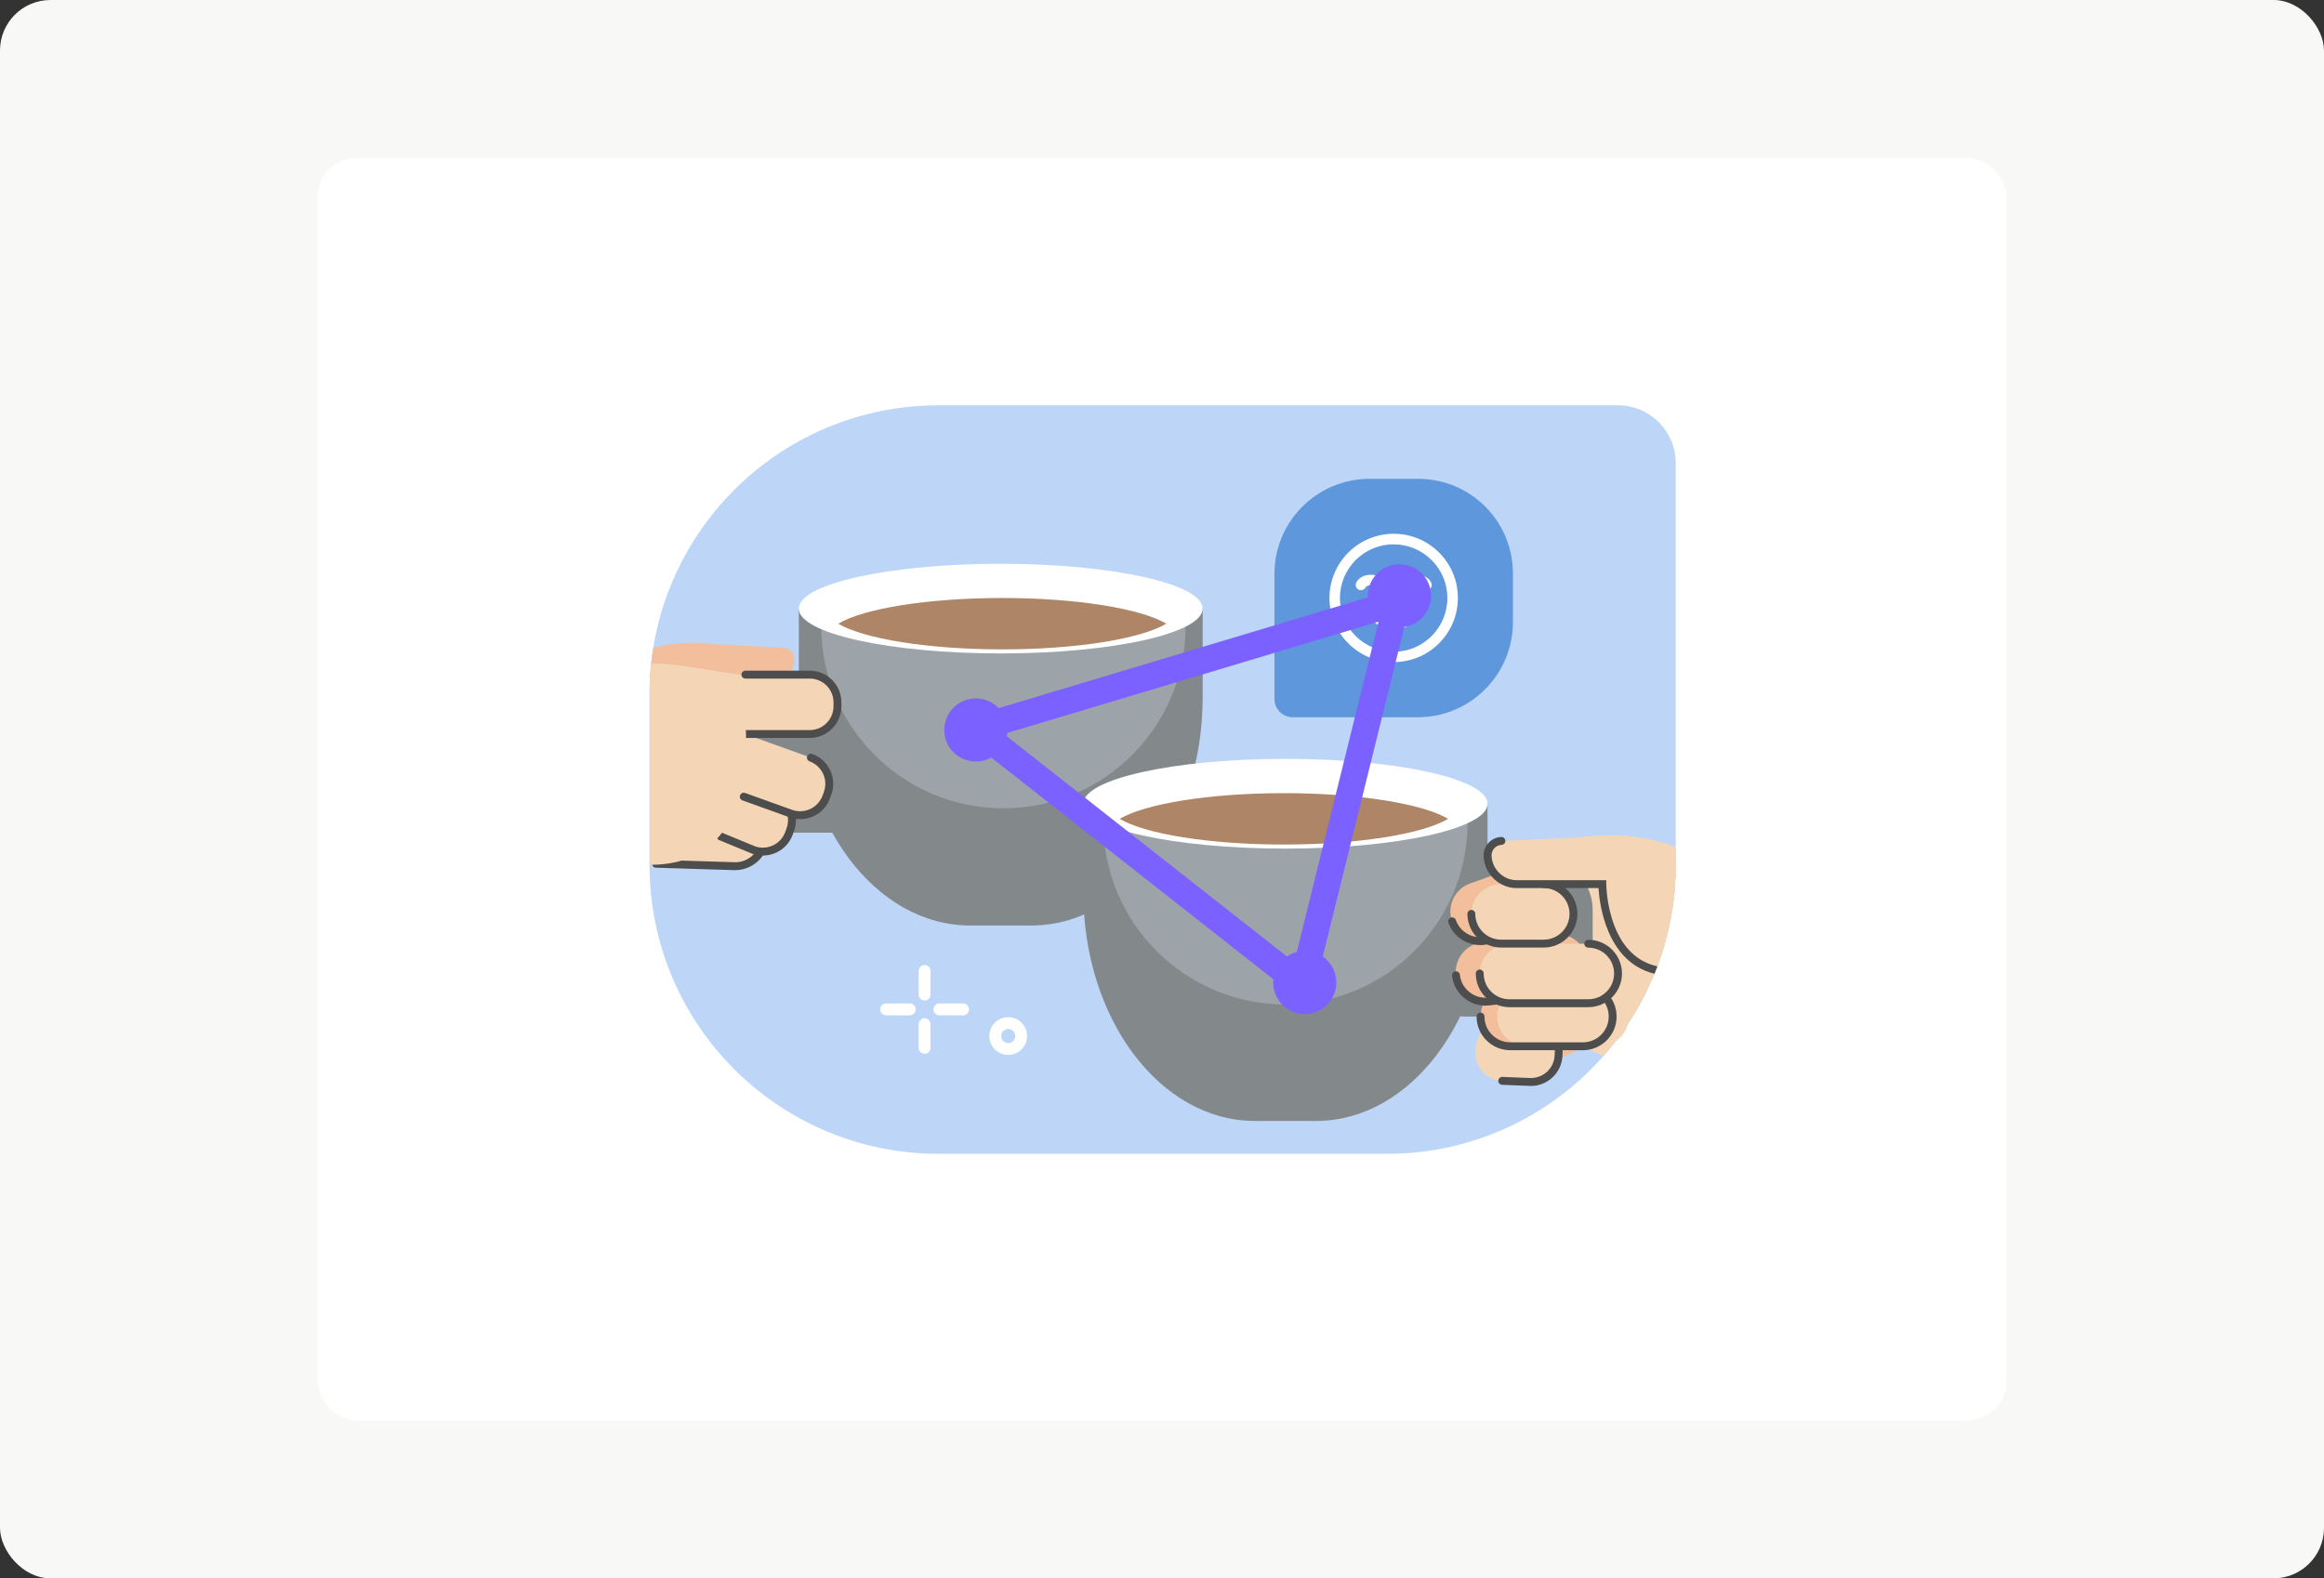 <svg width="368" height="250" viewBox="0 0 368 250" fill="none" xmlns="http://www.w3.org/2000/svg">
<rect x="0" y="0" width="368" height="250" fill="#333333" stroke="none"/>
<rect width="368" height="250" rx="8" fill="#F8F8F7"/>
<rect x="50.25" y="25" width="267.5" height="200" rx="6.25" fill="white"/>
<g opacity="0.7" clip-path="url(#clip0_2210_30111)">
<path d="M148.611 182.763H219.592C244.861 182.763 265.348 162.275 265.348 137.006V73.35C265.348 68.294 261.248 64.2 256.198 64.2H148.611C123.342 64.2 102.854 84.688 102.854 109.956V137C102.854 162.269 123.342 182.756 148.611 182.756V182.763Z" fill="#A1C4F5"/>
<path d="M204.692 113.606H224.505C232.817 113.606 239.567 106.856 239.567 98.544V90.825C239.567 82.556 232.855 75.844 224.586 75.844H216.867C208.555 75.844 201.805 82.594 201.805 90.906V110.719C201.805 112.312 203.098 113.606 204.698 113.606H204.692Z" fill="#196BCD"/>
<path d="M220.686 104.888C219.343 104.888 218.036 104.625 216.799 104.113C215.561 103.6 214.449 102.856 213.499 101.906C212.549 100.956 211.811 99.85 211.293 98.606C210.774 97.363 210.518 96.056 210.518 94.713C210.518 93.369 210.78 92.063 211.293 90.825C211.805 89.588 212.549 88.475 213.499 87.525C214.449 86.575 215.561 85.831 216.799 85.319C218.036 84.806 219.349 84.544 220.686 84.544C223.399 84.544 225.955 85.6 227.874 87.519C229.793 89.438 230.849 91.994 230.849 94.706C230.849 97.419 229.793 99.975 227.874 101.894C225.955 103.813 223.399 104.869 220.686 104.869V104.888ZM220.686 86.213C219.561 86.213 218.468 86.431 217.43 86.863C216.393 87.294 215.468 87.913 214.668 88.706C213.874 89.5 213.255 90.431 212.824 91.469C212.393 92.506 212.174 93.6 212.174 94.725C212.174 95.85 212.393 96.944 212.824 97.981C213.255 99.019 213.874 99.95 214.668 100.744C215.461 101.538 216.393 102.156 217.43 102.588C218.468 103.019 219.561 103.238 220.686 103.238C222.955 103.238 225.093 102.35 226.699 100.744C228.28 99.163 229.193 96.969 229.193 94.731C229.193 92.463 228.305 90.325 226.699 88.719C225.093 87.113 222.955 86.225 220.686 86.225V86.213Z" fill="white"/>
<path d="M218.611 93.476C218.305 93.476 218.011 93.307 217.867 93.019C217.774 92.838 217.424 92.701 217.055 92.701C216.686 92.701 216.33 92.838 216.242 93.019C216.036 93.432 215.536 93.594 215.13 93.388C214.717 93.182 214.555 92.682 214.761 92.276C215.142 91.513 216.024 91.038 217.061 91.038C218.099 91.038 218.98 91.513 219.361 92.276C219.567 92.688 219.399 93.182 218.992 93.388C218.874 93.444 218.749 93.476 218.624 93.476H218.611Z" fill="white"/>
<path d="M225.874 93.476C225.568 93.476 225.274 93.307 225.13 93.019C225.036 92.838 224.686 92.701 224.318 92.701C223.949 92.701 223.593 92.838 223.505 93.019C223.299 93.432 222.799 93.594 222.393 93.388C221.98 93.182 221.818 92.682 222.024 92.276C222.405 91.513 223.286 91.038 224.324 91.038C225.361 91.038 226.243 91.513 226.624 92.276C226.83 92.688 226.661 93.182 226.255 93.388C226.136 93.444 226.011 93.476 225.886 93.476H225.874Z" fill="white"/>
<path d="M220.686 99.757C220.093 99.757 219.511 99.638 218.955 99.407C218.405 99.176 217.911 98.844 217.499 98.413C217.18 98.088 217.186 97.563 217.511 97.238C217.843 96.919 218.368 96.926 218.686 97.251C218.949 97.519 219.255 97.726 219.599 97.869C220.286 98.157 221.08 98.157 221.768 97.869C222.111 97.726 222.424 97.513 222.68 97.251C222.999 96.926 223.524 96.919 223.855 97.238C224.18 97.557 224.186 98.082 223.868 98.413C223.449 98.838 222.961 99.176 222.411 99.407C221.861 99.638 221.28 99.757 220.68 99.757H220.686Z" fill="white"/>
<path d="M146.404 158.475C145.886 158.475 145.467 158.056 145.467 157.537V153.787C145.467 153.268 145.886 152.85 146.404 152.85C146.923 152.85 147.342 153.268 147.342 153.787V157.537C147.342 158.056 146.923 158.475 146.404 158.475Z" fill="white"/>
<path d="M146.404 166.912C145.886 166.912 145.467 166.493 145.467 165.975V162.225C145.467 161.706 145.886 161.287 146.404 161.287C146.923 161.287 147.342 161.706 147.342 162.225V165.975C147.342 166.493 146.923 166.912 146.404 166.912Z" fill="white"/>
<path d="M144.061 160.818H140.311C139.792 160.818 139.373 160.4 139.373 159.881C139.373 159.362 139.792 158.943 140.311 158.943H144.061C144.579 158.943 144.998 159.362 144.998 159.881C144.998 160.4 144.579 160.818 144.061 160.818Z" fill="white"/>
<path d="M152.498 160.818H148.748C148.229 160.818 147.811 160.4 147.811 159.881C147.811 159.362 148.229 158.943 148.748 158.943H152.498C153.017 158.943 153.436 159.362 153.436 159.881C153.436 160.4 153.017 160.818 152.498 160.818Z" fill="white"/>
<path d="M159.648 167.087C157.998 167.087 156.66 165.75 156.66 164.1C156.66 162.45 157.998 161.112 159.648 161.112C161.298 161.112 162.635 162.45 162.635 164.1C162.635 165.75 161.298 167.087 159.648 167.087ZM159.648 162.987C159.035 162.987 158.535 163.487 158.535 164.1C158.535 164.712 159.035 165.212 159.648 165.212C160.26 165.212 160.76 164.712 160.76 164.1C160.76 163.487 160.26 162.987 159.648 162.987Z" fill="white"/>
<path d="M135.567 106.85H123.361C118.853 106.85 115.198 110.504 115.198 115.012V123.731C115.198 128.239 118.853 131.893 123.361 131.893H135.567C140.075 131.893 143.729 128.239 143.729 123.731V115.012C143.729 110.504 140.075 106.85 135.567 106.85Z" fill="#4F5659"/>
<path d="M126.492 96.399H190.442V110.443C190.442 130.412 178.298 146.593 163.311 146.593H153.623C138.642 146.593 126.492 130.406 126.492 110.443V96.399Z" fill="#4F5659"/>
<path d="M187.723 99.188C187.723 115.112 174.81 128.025 158.885 128.025C142.96 128.025 130.048 115.112 130.048 99.188" fill="#747D84"/>
<path d="M103.448 102.606C103.392 102.962 103.342 103.325 103.292 103.681C103.26 103.925 103.229 104.175 103.198 104.418C103.117 105.112 103.048 105.812 102.992 106.518C102.985 106.643 102.973 106.768 102.96 106.893C102.929 107.343 102.904 107.793 102.892 108.243H121.735C123.873 108.343 125.685 106.693 125.785 104.556C125.835 103.506 125.023 102.618 123.973 102.568L114.548 102.125L110.854 101.843C108.36 101.725 105.86 101.987 103.448 102.606Z" fill="#EDA372"/>
<path d="M111.717 106.85H128.223C130.648 106.85 132.617 108.819 132.617 111.244V111.863C132.617 114.288 130.648 116.256 128.223 116.256H111.717V106.844V106.85Z" fill="#F0C497"/>
<path d="M112.869 114.426L128.404 120.004C130.687 120.823 131.874 123.341 131.055 125.624L130.846 126.206C130.026 128.488 127.508 129.676 125.226 128.856L109.69 123.279L112.871 114.42L112.869 114.426Z" fill="#F0C497"/>
<path d="M106.961 120.195L122.496 125.773C124.778 126.593 125.966 129.111 125.147 131.393L124.938 131.975C124.118 134.258 121.6 135.445 119.318 134.626L103.782 129.048L106.963 120.189L106.961 120.195Z" fill="#F0C497"/>
<path d="M116.404 137.206L103.873 136.819V127.406L116.404 127.794C119.004 127.794 121.111 129.9 121.111 132.5C121.111 135.1 119.004 137.206 116.404 137.206Z" fill="#F0C497"/>
<path d="M158.46 103.5C176.12 103.5 190.435 100.321 190.435 96.4C190.435 92.479 176.12 89.3 158.46 89.3C140.801 89.3 126.485 92.479 126.485 96.4C126.485 100.321 140.801 103.5 158.46 103.5Z" fill="white"/>
<path d="M158.705 102.856C174.062 102.856 186.511 100.024 186.511 96.531C186.511 93.038 174.062 90.206 158.705 90.206C143.348 90.206 130.898 93.038 130.898 96.531C130.898 100.024 143.348 102.856 158.705 102.856Z" fill="white"/>
<path d="M184.679 98.787C180.679 96.412 170.561 94.719 158.704 94.719C146.848 94.719 136.729 96.406 132.729 98.787C136.729 101.163 146.848 102.856 158.704 102.856C170.561 102.856 180.679 101.169 184.679 98.787Z" fill="#8C5125"/>
<path d="M121.111 132.499C121.111 135.099 119.004 137.205 116.404 137.205L103.873 136.818" fill="#F0C497"/>
<path d="M116.405 137.831L103.855 137.437C103.511 137.424 103.236 137.137 103.248 136.793C103.261 136.449 103.542 136.187 103.892 136.187L116.423 136.574C118.655 136.574 120.486 134.743 120.486 132.493C120.486 132.149 120.767 131.868 121.111 131.868C121.455 131.868 121.736 132.149 121.736 132.493C121.736 135.431 119.342 137.824 116.405 137.824V137.831Z" fill="#020202"/>
<path d="M122.492 125.774C124.779 126.593 125.967 129.112 125.142 131.399L124.929 131.981C124.11 134.268 121.592 135.456 119.304 134.631L114.11 132.493" fill="#F0C497"/>
<path d="M120.798 135.518C120.223 135.518 119.654 135.418 119.098 135.218L113.879 133.068C113.56 132.937 113.41 132.574 113.542 132.249C113.673 131.931 114.035 131.781 114.36 131.912L119.554 134.049C120.473 134.381 121.498 134.331 122.41 133.899C123.323 133.468 124.01 132.712 124.348 131.762L124.56 131.181C125.26 129.224 124.242 127.062 122.285 126.356C121.96 126.237 121.792 125.881 121.91 125.556C122.029 125.231 122.385 125.062 122.71 125.181C125.317 126.118 126.673 128.999 125.742 131.606L125.529 132.187C125.073 133.449 124.16 134.462 122.948 135.031C122.267 135.349 121.542 135.512 120.81 135.512L120.798 135.518Z" fill="#020202"/>
<path d="M128.398 120C130.685 120.819 131.873 123.337 131.048 125.625L130.835 126.206C130.017 128.494 127.498 129.681 125.21 128.856L117.767 126.181" fill="#F0C497"/>
<path d="M126.698 129.744C126.135 129.744 125.567 129.65 125.004 129.45L117.56 126.775C117.235 126.656 117.067 126.3 117.185 125.975C117.304 125.65 117.66 125.481 117.985 125.6L125.429 128.275C127.385 128.975 129.548 127.956 130.254 126L130.467 125.419C131.167 123.463 130.148 121.3 128.192 120.594C127.867 120.475 127.698 120.119 127.817 119.794C127.935 119.469 128.292 119.3 128.617 119.419C131.223 120.356 132.579 123.238 131.648 125.844L131.435 126.425C130.698 128.469 128.767 129.75 126.704 129.75L126.698 129.744Z" fill="#020202"/>
<path d="M116.673 116.263H128.223C130.648 116.263 132.617 114.294 132.617 111.869V111.25C132.617 108.825 130.648 106.856 128.223 106.856H118.035" fill="#F0C497"/>
<path d="M128.217 116.888H116.667C116.323 116.888 116.042 116.606 116.042 116.263C116.042 115.919 116.323 115.638 116.667 115.638H128.217C130.298 115.638 131.986 113.944 131.986 111.869V111.25C131.986 109.169 130.292 107.481 128.217 107.481H118.029C117.686 107.481 117.404 107.2 117.404 106.856C117.404 106.513 117.686 106.231 118.029 106.231H128.217C130.986 106.231 133.236 108.481 133.236 111.25V111.869C133.236 114.638 130.986 116.888 128.217 116.888Z" fill="#020202"/>
<path d="M102.854 136.981C102.898 136.981 102.936 136.981 102.979 136.981C123.986 136.981 117.036 106.849 117.036 106.849L107.704 105.418C106.186 105.187 104.648 105.087 103.117 105.106C102.948 106.699 102.861 108.312 102.861 109.949V136.974L102.854 136.981Z" fill="#F0C497"/>
<path d="M262.448 153.069C264.323 148.069 265.354 142.656 265.354 137.006V136.856L264.592 136.688C261.229 135.944 257.761 135.825 254.361 136.344L245.017 137.775C245.017 137.775 239.286 162.625 253.954 167.213C257.304 163.4 260.036 159.025 261.986 154.25C262.142 153.863 262.298 153.469 262.448 153.075V153.069Z" fill="#F0C497"/>
<path d="M240.829 170.308L251.537 165.672C253.761 164.709 254.783 162.126 253.82 159.902L253.565 159.312C252.602 157.088 250.019 156.066 247.795 157.028L237.087 161.665C234.863 162.627 233.841 165.21 234.804 167.434L235.059 168.025C236.022 170.249 238.605 171.271 240.829 170.308Z" fill="#EDA372"/>
<path d="M237.866 171.211L242.231 171.385C244.652 171.481 246.693 169.597 246.79 167.176L246.815 166.532C246.912 164.111 245.027 162.07 242.606 161.974L238.241 161.8C235.819 161.704 233.778 163.588 233.682 166.009L233.656 166.653C233.56 169.074 235.445 171.115 237.866 171.211Z" fill="#F0C497"/>
<path d="M242.423 172C242.355 172 242.286 172 242.217 172L237.848 171.825C237.505 171.813 237.236 171.519 237.248 171.175C237.261 170.832 237.561 170.55 237.898 170.575L242.267 170.75C243.261 170.788 244.23 170.438 244.967 169.757C245.705 169.075 246.136 168.144 246.173 167.144L246.198 166.5C246.28 164.425 244.661 162.675 242.586 162.594C242.242 162.582 241.973 162.288 241.986 161.944C241.998 161.6 242.286 161.307 242.636 161.344C245.398 161.457 247.555 163.794 247.442 166.55L247.417 167.194C247.361 168.532 246.792 169.769 245.811 170.675C244.88 171.538 243.68 172.007 242.417 172.007L242.423 172Z" fill="#020202"/>
<path d="M244.029 135.944H231.81C227.299 135.944 223.642 139.602 223.642 144.113V152.844C223.642 157.356 227.299 161.013 231.81 161.013H244.029C248.541 161.013 252.198 157.356 252.198 152.844V144.113C252.198 139.602 248.541 135.944 244.029 135.944Z" fill="#4F5659"/>
<path d="M235.554 141.363C235.554 161.35 223.398 177.55 208.398 177.55H198.698C183.698 177.55 171.542 161.35 171.542 141.363V127.307H235.548V141.363H235.554Z" fill="#4F5659"/>
<path d="M232.386 130.263C232.386 146.188 219.473 159.1 203.548 159.1C187.623 159.1 174.711 146.188 174.711 130.263" fill="#747D84"/>
<path d="M203.548 134.413C221.225 134.413 235.554 131.231 235.554 127.306C235.554 123.382 221.225 120.2 203.548 120.2C185.872 120.2 171.542 123.382 171.542 127.306C171.542 131.231 185.872 134.413 203.548 134.413Z" fill="white"/>
<path d="M229.305 129.701C225.305 127.319 215.173 125.632 203.305 125.632C191.436 125.632 181.311 127.326 177.305 129.701C181.305 132.082 191.436 133.769 203.305 133.769C215.173 133.769 225.298 132.076 229.305 129.701Z" fill="#8C5125"/>
<path d="M235.955 148.799L242.964 146.312C245.417 145.441 246.7 142.748 245.83 140.297C244.96 137.846 242.267 136.565 239.814 137.435L232.805 139.923C230.352 140.793 229.069 143.486 229.939 145.937C230.809 148.388 233.502 149.67 235.955 148.799Z" fill="#EDA372"/>
<path d="M239.154 165.726H250.648C253.25 165.726 255.36 163.617 255.36 161.016C255.36 158.415 253.25 156.307 250.648 156.307H239.154C236.551 156.307 234.442 158.415 234.442 161.016C234.442 163.617 236.551 165.726 239.154 165.726Z" fill="#EDA372"/>
<path d="M241.798 165.726H253.21C255.813 165.726 257.923 163.617 257.923 161.016C257.923 158.415 255.813 156.307 253.21 156.307H241.798C239.195 156.307 237.085 158.415 237.085 161.016C237.085 163.617 239.195 165.726 241.798 165.726Z" fill="#F0C497"/>
<path d="M235.749 158.634L247.172 157.359C249.759 157.07 251.622 154.741 251.333 152.156C251.044 149.571 248.714 147.709 246.127 147.998L234.704 149.273C232.118 149.562 230.255 151.892 230.543 154.477C230.832 157.061 233.163 158.923 235.749 158.634Z" fill="#EDA372"/>
<path d="M234.373 149.694C233.592 149.694 232.811 149.519 232.086 149.175C230.798 148.563 229.83 147.488 229.348 146.144C229.236 145.819 229.405 145.463 229.73 145.344C230.055 145.232 230.411 145.4 230.53 145.725C230.892 146.757 231.636 147.582 232.623 148.05C233.611 148.519 234.717 148.575 235.748 148.213L242.761 145.725C244.886 144.969 245.998 142.632 245.242 140.507C245.13 140.182 245.298 139.825 245.623 139.707C245.948 139.594 246.305 139.763 246.423 140.088C247.405 142.863 245.955 145.919 243.18 146.9L236.167 149.388C235.586 149.594 234.98 149.7 234.38 149.7L234.373 149.694Z" fill="#020202"/>
<path d="M250.648 166.35H239.148C236.204 166.35 233.811 163.956 233.811 161.012C233.811 160.669 234.092 160.387 234.436 160.387C234.779 160.387 235.061 160.669 235.061 161.012C235.061 163.262 236.892 165.1 239.148 165.1H250.648C252.898 165.1 254.736 163.269 254.736 161.012C254.736 158.756 252.904 156.925 250.648 156.925C250.304 156.925 250.023 156.644 250.023 156.3C250.023 155.956 250.304 155.675 250.648 155.675C253.592 155.675 255.986 158.069 255.986 161.012C255.986 163.956 253.592 166.35 250.648 166.35Z" fill="#020202"/>
<path d="M235.217 159.287C234.011 159.287 232.855 158.881 231.899 158.119C230.786 157.231 230.086 155.956 229.924 154.544C229.886 154.2 230.13 153.894 230.474 153.85C230.824 153.812 231.124 154.056 231.167 154.4C231.286 155.487 231.824 156.456 232.68 157.137C233.53 157.819 234.599 158.131 235.686 158.006L247.111 156.731C249.349 156.481 250.967 154.456 250.717 152.219C250.68 151.875 250.924 151.569 251.267 151.531C251.605 151.494 251.917 151.737 251.955 152.081C252.28 155.006 250.167 157.65 247.242 157.975L235.817 159.25C235.617 159.275 235.417 159.281 235.217 159.281V159.287Z" fill="#020202"/>
<path d="M239.017 158.906H251.492C254.094 158.906 256.204 156.798 256.204 154.197C256.204 151.596 254.094 149.487 251.492 149.487H239.017C236.414 149.487 234.304 151.596 234.304 154.197C234.304 156.798 236.414 158.906 239.017 158.906Z" fill="#F0C497"/>
<path d="M237.692 149.463H244.436C247.039 149.463 249.148 147.354 249.148 144.754C249.148 142.153 247.039 140.044 244.436 140.044H237.692C235.09 140.044 232.98 142.153 232.98 144.754C232.98 147.354 235.09 149.463 237.692 149.463Z" fill="#F0C497"/>
<path d="M251.498 159.531H239.023C236.079 159.531 233.686 157.138 233.686 154.194C233.686 153.85 233.967 153.569 234.311 153.569C234.654 153.569 234.936 153.85 234.936 154.194C234.936 156.444 236.767 158.281 239.023 158.281H251.498C253.748 158.281 255.586 156.45 255.586 154.194C255.586 151.938 253.754 150.106 251.498 150.106C251.154 150.106 250.873 149.825 250.873 149.481C250.873 149.138 251.154 148.856 251.498 148.856C254.442 148.856 256.836 151.25 256.836 154.194C256.836 157.138 254.442 159.531 251.498 159.531Z" fill="#020202"/>
<path d="M244.442 150.088H237.698C234.754 150.088 232.36 147.694 232.36 144.751C232.36 144.407 232.642 144.126 232.985 144.126C233.329 144.126 233.61 144.407 233.61 144.751C233.61 147.001 235.442 148.838 237.698 148.838H244.442C246.692 148.838 248.529 147.007 248.529 144.751C248.529 142.494 246.698 140.663 244.442 140.663C244.098 140.663 243.817 140.382 243.817 140.038C243.817 139.694 244.098 139.413 244.442 139.413C247.385 139.413 249.779 141.807 249.779 144.751C249.779 147.694 247.385 150.088 244.442 150.088Z" fill="#020202"/>
<path d="M240.442 140.044H253.717C253.717 140.044 253.717 151.669 262.217 153.657C262.292 153.463 262.373 153.263 262.448 153.069C264.323 148.069 265.355 142.657 265.355 137.007V134.226L264.148 133.707C260.736 132.626 257.155 132.157 253.58 132.326L249.123 132.669L237.748 133.201C236.48 133.263 235.505 134.338 235.561 135.601C235.68 138.176 237.867 140.169 240.448 140.051L240.442 140.044Z" fill="#F0C497"/>
<path d="M255.629 146.613C254.367 143.35 254.348 140.075 254.348 140.044V139.419H240.417C238.185 139.531 236.292 137.794 236.185 135.563C236.167 135.119 236.317 134.688 236.617 134.363C236.917 134.031 237.329 133.838 237.773 133.819C238.117 133.8 238.385 133.513 238.367 133.163C238.348 132.819 238.054 132.544 237.71 132.569C236.929 132.606 236.21 132.944 235.685 133.519C235.16 134.094 234.892 134.844 234.929 135.625C234.998 137.038 235.61 138.344 236.654 139.294C237.698 140.244 239.048 140.731 240.442 140.669H253.117C253.273 143.169 254.373 152.388 261.979 154.238C262.135 153.85 262.292 153.456 262.442 153.063C259.304 152.363 257.017 150.206 255.623 146.606L255.629 146.613Z" fill="#020202"/>
</g>
<path d="M206.187 156.042L154.521 115.417L221.187 95.417L206.187 156.042Z" stroke="#7B61FF" stroke-width="4.167" stroke-linejoin="round"/>
<circle cx="154.521" cy="115.625" r="5" fill="#7B61FF"/>
<circle cx="221.604" cy="94.375" r="5" fill="#7B61FF"/>
<circle cx="206.604" cy="155.625" r="5" fill="#7B61FF"/>
<defs>
<clipPath id="clip0_2210_30111">
<rect width="175" height="131.25" fill="white" transform="translate(96.605 59.375)"/>
</clipPath>
</defs>
</svg>
